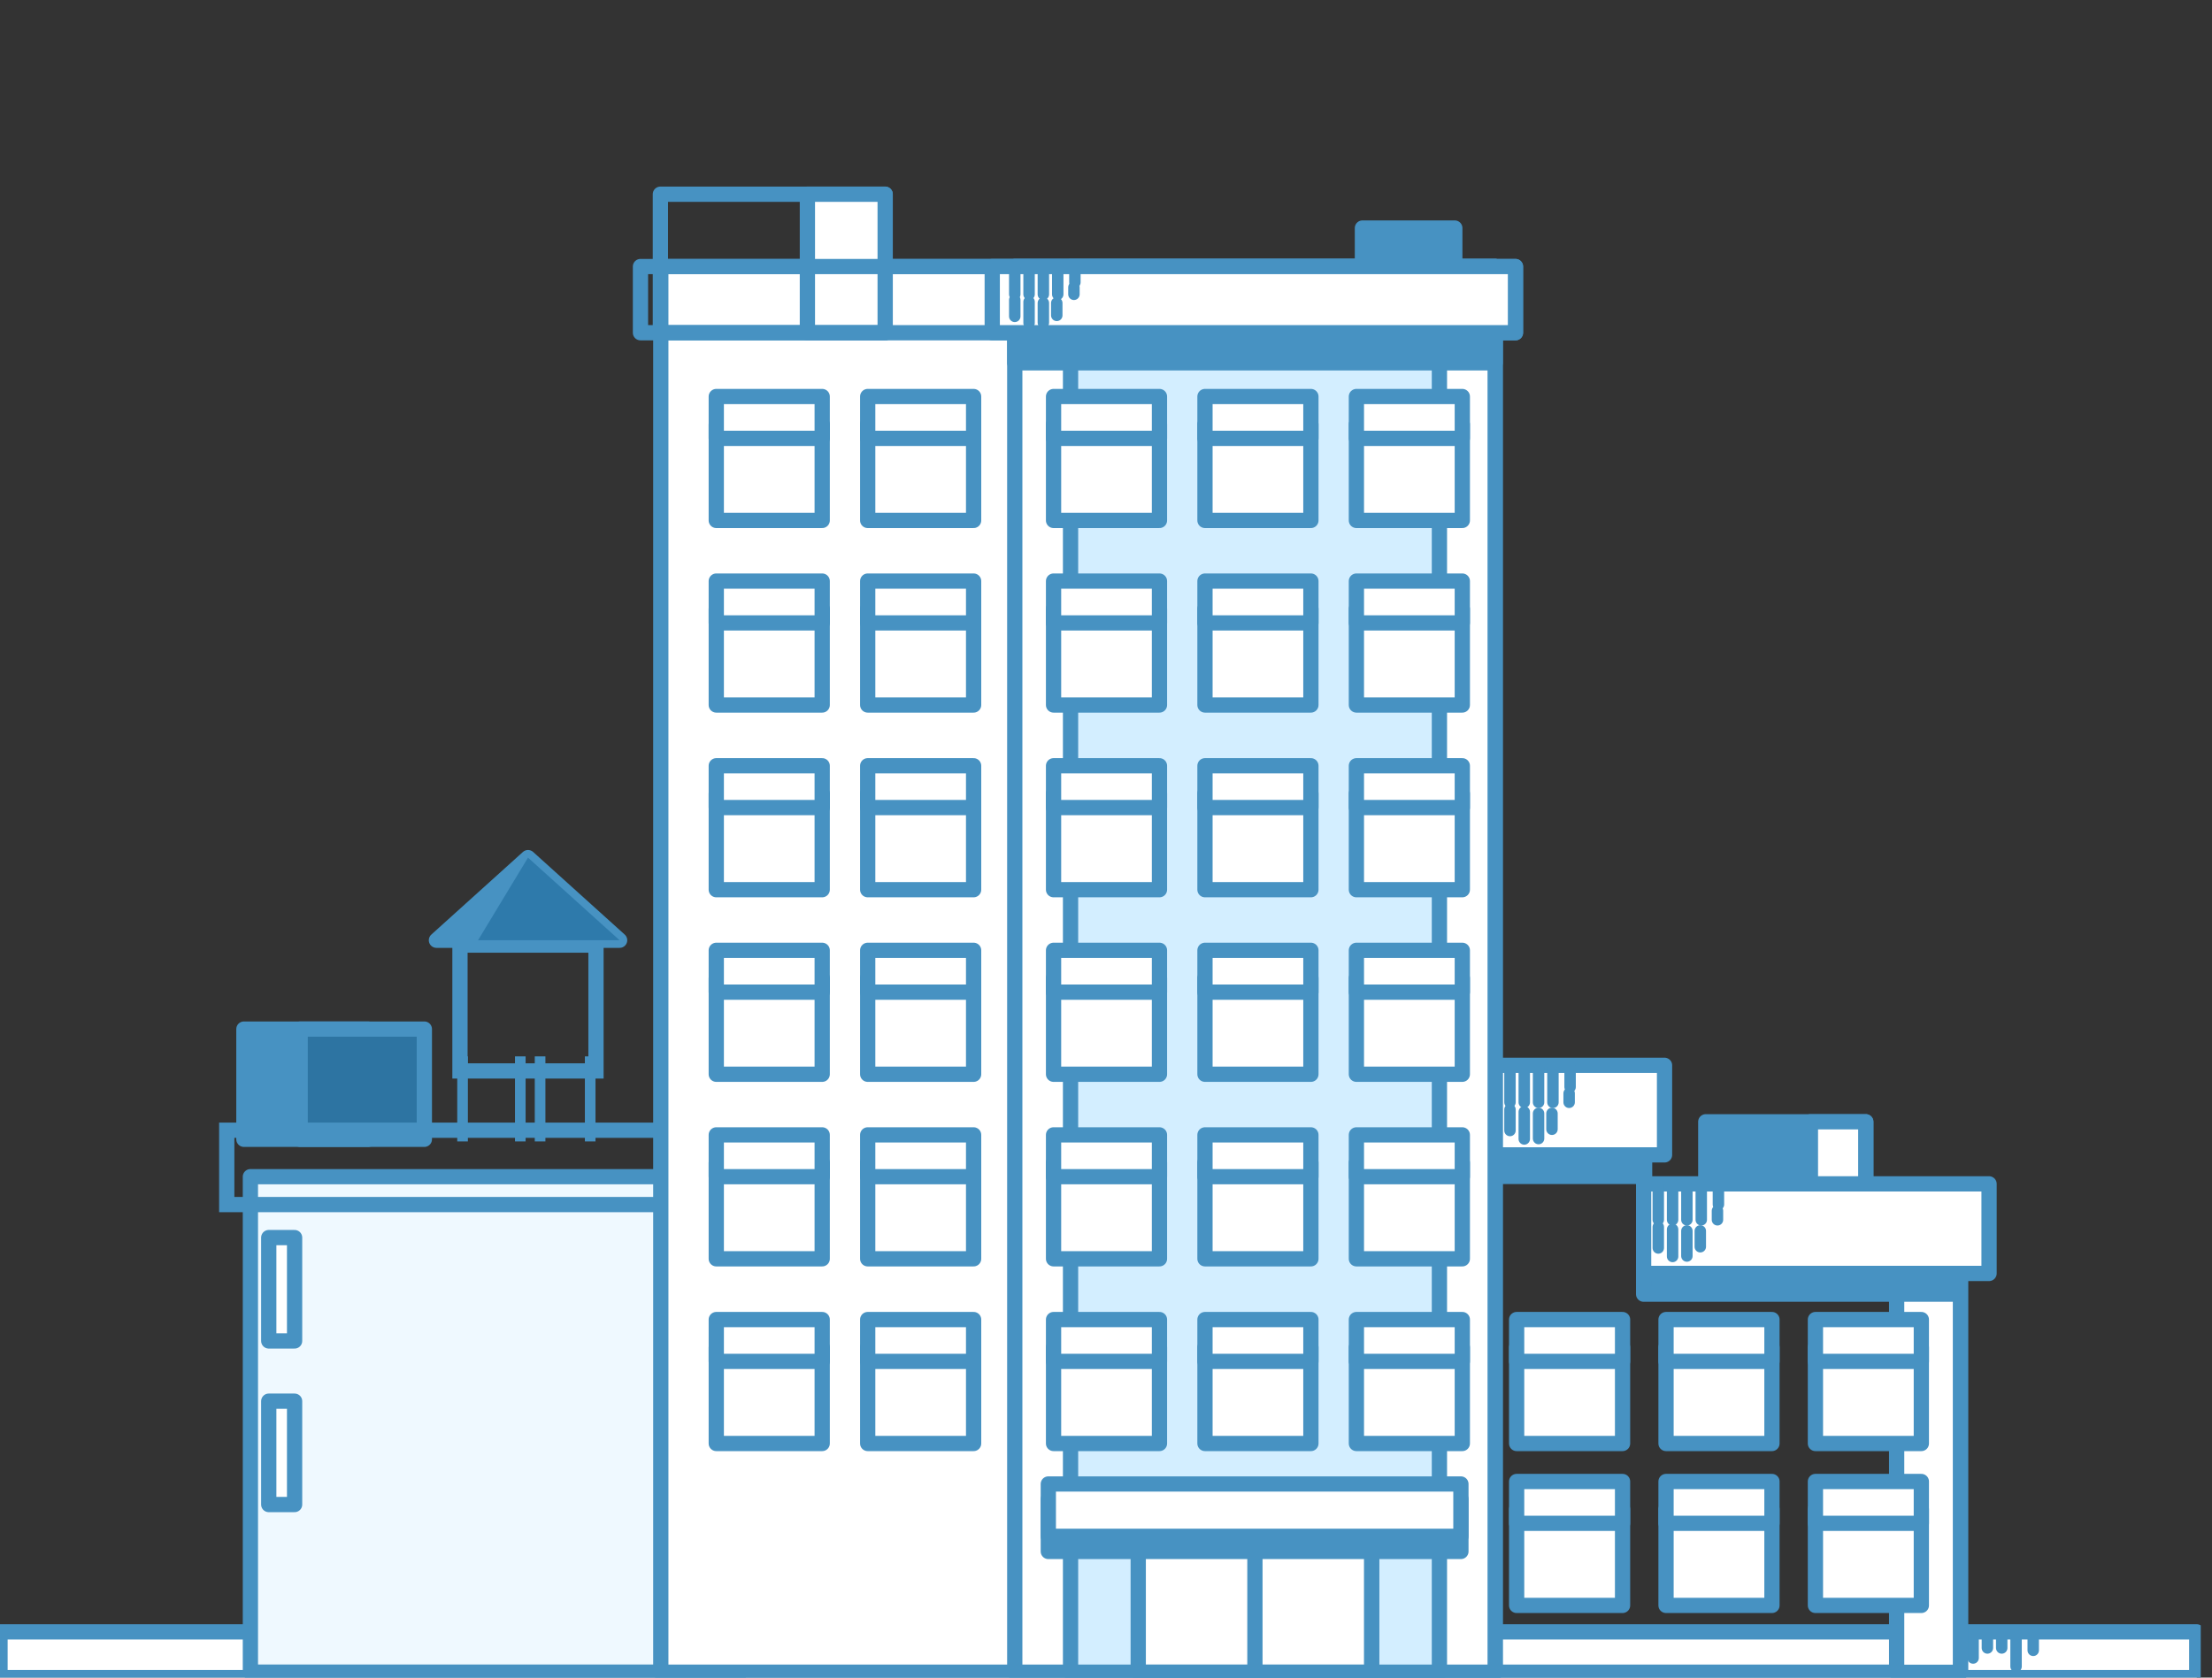 <?xml version="1.0" encoding="UTF-8"?>
<svg xmlns="http://www.w3.org/2000/svg" width="145" height="110" viewBox="0 0 145 110" fill="none">
  <rect x="0" y="0" width="145" height="110" fill="#333333" stroke="none"/>
  <g clip-path="url(#clip0_67_1671)">
    <path d="M144 107H0V110H144V107Z" fill="white" stroke="#4792C2" stroke-miterlimit="10" stroke-linecap="round" stroke-linejoin="round"></path>
    <path d="M129.34 107.281V108.714" stroke="#4792C2" stroke-width="0.75" stroke-miterlimit="10" stroke-linecap="round" stroke-linejoin="round"></path>
    <path d="M130.277 107.281V108.057" stroke="#4792C2" stroke-width="0.75" stroke-miterlimit="10" stroke-linecap="round" stroke-linejoin="round"></path>
    <path d="M131.215 107.281V108.057" stroke="#4792C2" stroke-width="0.75" stroke-miterlimit="10" stroke-linecap="round" stroke-linejoin="round"></path>
    <path d="M132.156 107.281V109.271" stroke="#4792C2" stroke-width="0.75" stroke-miterlimit="10" stroke-linecap="round" stroke-linejoin="round"></path>
    <path d="M133.281 107.281V108.211" stroke="#4792C2" stroke-width="0.75" stroke-miterlimit="10" stroke-linecap="round" stroke-linejoin="round"></path>
    <path d="M122.306 73.555H111.816V78.592H122.306V73.555Z" fill="#4792C2" stroke="#4792C2" stroke-miterlimit="10" stroke-linecap="round" stroke-linejoin="round"></path>
    <path d="M122.305 73.555H118.676V78.592H122.305V73.555Z" fill="white" stroke="#4792C2" stroke-miterlimit="10" stroke-linecap="round" stroke-linejoin="round"></path>
    <path d="M107.804 81.15V70.984H76.312V109.645H97.021H107.804H128.512V81.15H107.804Z" stroke="#4792C2" stroke-miterlimit="10" stroke-linecap="round" stroke-linejoin="round"></path>
    <path d="M128.51 81.156H124.328V109.651H128.51V81.156Z" fill="white" stroke="#4792C2" stroke-miterlimit="10" stroke-linecap="round" stroke-linejoin="round"></path>
    <path d="M128.477 78.984H107.742V84.858H128.477V78.984Z" fill="#4792C2" stroke="#4792C2" stroke-miterlimit="10" stroke-linecap="round" stroke-linejoin="round"></path>
    <path d="M107.79 71.266H87.055V77.139H107.79V71.266Z" fill="#4792C2" stroke="#4792C2" stroke-miterlimit="10" stroke-linecap="round" stroke-linejoin="round"></path>
    <path d="M109.113 69.852H72.727V75.725H109.113V69.852Z" fill="white" stroke="#4792C2" stroke-miterlimit="10" stroke-linecap="round" stroke-linejoin="round"></path>
    <path d="M130.386 77.625H107.742V83.499H130.386V77.625Z" fill="white" stroke="#4792C2" stroke-miterlimit="10" stroke-linecap="round" stroke-linejoin="round"></path>
    <path d="M98.981 69.953V72.279" stroke="#4792C2" stroke-width="0.75" stroke-miterlimit="10" stroke-linecap="round" stroke-linejoin="round"></path>
    <path d="M99.918 69.953V72.279" stroke="#4792C2" stroke-width="0.75" stroke-miterlimit="10" stroke-linecap="round" stroke-linejoin="round"></path>
    <path d="M99.918 72.906V74.682" stroke="#4792C2" stroke-width="0.75" stroke-miterlimit="10" stroke-linecap="round" stroke-linejoin="round"></path>
    <path d="M100.855 69.953V72.279" stroke="#4792C2" stroke-width="0.75" stroke-miterlimit="10" stroke-linecap="round" stroke-linejoin="round"></path>
    <path d="M100.855 73.008V74.655" stroke="#4792C2" stroke-width="0.75" stroke-miterlimit="10" stroke-linecap="round" stroke-linejoin="round"></path>
    <path d="M101.734 73.008V74.045" stroke="#4792C2" stroke-width="0.75" stroke-miterlimit="10" stroke-linecap="round" stroke-linejoin="round"></path>
    <path d="M101.797 69.953V72.279" stroke="#4792C2" stroke-width="0.75" stroke-miterlimit="10" stroke-linecap="round" stroke-linejoin="round"></path>
    <path d="M102.859 71.688V72.277" stroke="#4792C2" stroke-width="0.75" stroke-miterlimit="10" stroke-linecap="round" stroke-linejoin="round"></path>
    <path d="M102.922 69.953V71.275" stroke="#4792C2" stroke-width="0.75" stroke-miterlimit="10" stroke-linecap="round" stroke-linejoin="round"></path>
    <path d="M98.981 72.75V74.127" stroke="#4792C2" stroke-width="0.75" stroke-miterlimit="10" stroke-linecap="round" stroke-linejoin="round"></path>
    <path d="M108.703 77.656V79.982" stroke="#4792C2" stroke-width="0.75" stroke-miterlimit="10" stroke-linecap="round" stroke-linejoin="round"></path>
    <path d="M109.641 77.656V79.982" stroke="#4792C2" stroke-width="0.75" stroke-miterlimit="10" stroke-linecap="round" stroke-linejoin="round"></path>
    <path d="M109.641 80.609V82.386" stroke="#4792C2" stroke-width="0.75" stroke-miterlimit="10" stroke-linecap="round" stroke-linejoin="round"></path>
    <path d="M110.578 77.656V79.982" stroke="#4792C2" stroke-width="0.75" stroke-miterlimit="10" stroke-linecap="round" stroke-linejoin="round"></path>
    <path d="M110.578 80.711V82.357" stroke="#4792C2" stroke-width="0.75" stroke-miterlimit="10" stroke-linecap="round" stroke-linejoin="round"></path>
    <path d="M111.457 80.711V81.748" stroke="#4792C2" stroke-width="0.75" stroke-miterlimit="10" stroke-linecap="round" stroke-linejoin="round"></path>
    <path d="M111.52 77.656V79.982" stroke="#4792C2" stroke-width="0.75" stroke-miterlimit="10" stroke-linecap="round" stroke-linejoin="round"></path>
    <path d="M112.582 79.391V79.981" stroke="#4792C2" stroke-width="0.75" stroke-miterlimit="10" stroke-linecap="round" stroke-linejoin="round"></path>
    <path d="M112.645 77.656V78.978" stroke="#4792C2" stroke-width="0.75" stroke-miterlimit="10" stroke-linecap="round" stroke-linejoin="round"></path>
    <path d="M108.703 80.453V81.83" stroke="#4792C2" stroke-width="0.75" stroke-miterlimit="10" stroke-linecap="round" stroke-linejoin="round"></path>
    <path d="M106.361 88.344H99.418V94.649H106.361V88.344Z" fill="white"></path>
    <path d="M106.361 88.344H99.418V94.649H106.361V88.344Z" stroke="#4792C2" stroke-miterlimit="10" stroke-linecap="round" stroke-linejoin="round"></path>
    <path d="M106.361 86.523H99.418V89.266H106.361V86.523Z" fill="white" stroke="#4792C2" stroke-miterlimit="10" stroke-linecap="round" stroke-linejoin="round"></path>
    <path d="M116.154 88.344H109.211V94.649H116.154V88.344Z" fill="white"></path>
    <path d="M116.154 88.344H109.211V94.649H116.154V88.344Z" stroke="#4792C2" stroke-miterlimit="10" stroke-linecap="round" stroke-linejoin="round"></path>
    <path d="M116.154 86.523H109.211V89.266H116.154V86.523Z" fill="white" stroke="#4792C2" stroke-miterlimit="10" stroke-linecap="round" stroke-linejoin="round"></path>
    <path d="M125.947 88.344H119.004V94.649H125.947V88.344Z" fill="white"></path>
    <path d="M125.947 88.344H119.004V94.649H125.947V88.344Z" stroke="#4792C2" stroke-miterlimit="10" stroke-linecap="round" stroke-linejoin="round"></path>
    <path d="M125.947 86.523H119.004V89.266H125.947V86.523Z" fill="white" stroke="#4792C2" stroke-miterlimit="10" stroke-linecap="round" stroke-linejoin="round"></path>
    <path d="M106.361 98.961H99.418V105.266H106.361V98.961Z" fill="white"></path>
    <path d="M106.361 98.961H99.418V105.266H106.361V98.961Z" stroke="#4792C2" stroke-miterlimit="10" stroke-linecap="round" stroke-linejoin="round"></path>
    <path d="M106.361 97.141H99.418V99.883H106.361V97.141Z" fill="white" stroke="#4792C2" stroke-miterlimit="10" stroke-linecap="round" stroke-linejoin="round"></path>
    <path d="M116.154 98.961H109.211V105.266H116.154V98.961Z" fill="white"></path>
    <path d="M116.154 98.961H109.211V105.266H116.154V98.961Z" stroke="#4792C2" stroke-miterlimit="10" stroke-linecap="round" stroke-linejoin="round"></path>
    <path d="M116.154 97.141H109.211V99.883H116.154V97.141Z" fill="white" stroke="#4792C2" stroke-miterlimit="10" stroke-linecap="round" stroke-linejoin="round"></path>
    <path d="M125.947 98.961H119.004V105.266H125.947V98.961Z" fill="white"></path>
    <path d="M125.947 98.961H119.004V105.266H125.947V98.961Z" stroke="#4792C2" stroke-miterlimit="10" stroke-linecap="round" stroke-linejoin="round"></path>
    <path d="M125.947 97.141H119.004V99.883H125.947V97.141Z" fill="white" stroke="#4792C2" stroke-miterlimit="10" stroke-linecap="round" stroke-linejoin="round"></path>
    <path d="M24.129 67.477H15.988V74.704H24.129V67.477Z" fill="#4792C2" stroke="#4792C2" stroke-miterlimit="10" stroke-linecap="round" stroke-linejoin="round"></path>
    <path d="M27.817 67.477H19.676V74.704H27.817V67.477Z" fill="#2D74A2" stroke="#4792C2" stroke-miterlimit="10" stroke-linecap="round" stroke-linejoin="round"></path>
    <path d="M48.517 77.156H16.414V109.639H48.517V77.156Z" fill="#EFF9FF" stroke="#4792C2" stroke-miterlimit="10" stroke-linecap="round" stroke-linejoin="round"></path>
    <path d="M14.863 78.983V74.109H48.017V78.983H14.863Z" stroke="#4792C2"></path>
    <path d="M30.152 70.222V61.969H39.068V70.222H30.152Z" stroke="#4792C2"></path>
    <path d="M34.613 56.234L28.609 61.651H40.617L34.613 56.234Z" fill="#4792C2" stroke="#4792C2" stroke-miterlimit="10" stroke-linecap="round" stroke-linejoin="round"></path>
    <path d="M40.615 61.651L34.611 56.234L31.336 61.651H40.615Z" fill="#2E7AAB"></path>
    <path d="M30.67 69.266H29.973V74.843H30.67V69.266Z" fill="#4792C2"></path>
    <path d="M39.037 69.266H38.34V74.843H39.037V69.266Z" fill="#4792C2"></path>
    <path d="M34.455 69.266H33.758V74.843H34.455V69.266Z" fill="#4792C2"></path>
    <path d="M35.752 69.266H35.055V74.843H35.752V69.266Z" fill="#4792C2"></path>
    <path d="M19.311 81.148H17.617V87.926H19.311V81.148Z" fill="white" stroke="#4792C2" stroke-miterlimit="10" stroke-linecap="round" stroke-linejoin="round"></path>
    <path d="M19.311 91.875H17.617V98.652H19.311V91.875Z" fill="white" stroke="#4792C2" stroke-miterlimit="10" stroke-linecap="round" stroke-linejoin="round"></path>
    <path d="M98.008 17.477H43.316V109.643H98.008V17.477Z" fill="white" stroke="#4792C2" stroke-miterlimit="10" stroke-linecap="round" stroke-linejoin="round"></path>
    <path d="M98.01 17.477H66.519V109.643H98.01V17.477Z" fill="white" stroke="#4792C2" stroke-miterlimit="10" stroke-linecap="round" stroke-linejoin="round"></path>
    <path d="M94.356 17.477H70.176V109.643H94.356V17.477Z" fill="#D3EEFF" stroke="#4792C2" stroke-miterlimit="10" stroke-linecap="round" stroke-linejoin="round"></path>
    <path d="M98.01 17.477H66.519V23.79H98.01V17.477Z" fill="#4792C2" stroke="#4792C2" stroke-miterlimit="10" stroke-linecap="round" stroke-linejoin="round"></path>
    <path d="M89.912 98.312H74.613V109.64H89.912V98.312Z" fill="white"></path>
    <path d="M89.912 98.312H74.613V109.64H89.912V98.312Z" stroke="#4792C2" stroke-miterlimit="10" stroke-linecap="round" stroke-linejoin="round"></path>
    <path d="M89.911 98.312H82.262V109.64H89.911V98.312Z" fill="white"></path>
    <path d="M89.911 98.312H82.262V109.64H89.911V98.312Z" stroke="#4792C2" stroke-miterlimit="10" stroke-linecap="round" stroke-linejoin="round"></path>
    <path d="M53.896 27.82H46.953V34.125H53.896V27.82Z" fill="white"></path>
    <path d="M53.896 27.82H46.953V34.125H53.896V27.82Z" stroke="#4792C2" stroke-miterlimit="10" stroke-linecap="round" stroke-linejoin="round"></path>
    <path d="M53.896 26H46.953V28.742H53.896V26Z" fill="white" stroke="#4792C2" stroke-miterlimit="10" stroke-linecap="round" stroke-linejoin="round"></path>
    <path d="M63.822 27.82H56.879V34.125H63.822V27.82Z" fill="white"></path>
    <path d="M63.822 27.82H56.879V34.125H63.822V27.82Z" stroke="#4792C2" stroke-miterlimit="10" stroke-linecap="round" stroke-linejoin="round"></path>
    <path d="M63.822 26H56.879V28.742H63.822V26Z" fill="white" stroke="#4792C2" stroke-miterlimit="10" stroke-linecap="round" stroke-linejoin="round"></path>
    <path d="M53.896 39.922H46.953V46.227H53.896V39.922Z" fill="white"></path>
    <path d="M53.896 39.922H46.953V46.227H53.896V39.922Z" stroke="#4792C2" stroke-miterlimit="10" stroke-linecap="round" stroke-linejoin="round"></path>
    <path d="M53.896 38.102H46.953V40.844H53.896V38.102Z" fill="white" stroke="#4792C2" stroke-miterlimit="10" stroke-linecap="round" stroke-linejoin="round"></path>
    <path d="M63.822 39.922H56.879V46.227H63.822V39.922Z" fill="white"></path>
    <path d="M63.822 39.922H56.879V46.227H63.822V39.922Z" stroke="#4792C2" stroke-miterlimit="10" stroke-linecap="round" stroke-linejoin="round"></path>
    <path d="M63.822 38.102H56.879V40.844H63.822V38.102Z" fill="white" stroke="#4792C2" stroke-miterlimit="10" stroke-linecap="round" stroke-linejoin="round"></path>
    <path d="M53.896 52.031H46.953V58.336H53.896V52.031Z" fill="white"></path>
    <path d="M53.896 52.031H46.953V58.336H53.896V52.031Z" stroke="#4792C2" stroke-miterlimit="10" stroke-linecap="round" stroke-linejoin="round"></path>
    <path d="M53.896 50.211H46.953V52.953H53.896V50.211Z" fill="white" stroke="#4792C2" stroke-miterlimit="10" stroke-linecap="round" stroke-linejoin="round"></path>
    <path d="M63.822 52.031H56.879V58.336H63.822V52.031Z" fill="white"></path>
    <path d="M63.822 52.031H56.879V58.336H63.822V52.031Z" stroke="#4792C2" stroke-miterlimit="10" stroke-linecap="round" stroke-linejoin="round"></path>
    <path d="M63.822 50.211H56.879V52.953H63.822V50.211Z" fill="white" stroke="#4792C2" stroke-miterlimit="10" stroke-linecap="round" stroke-linejoin="round"></path>
    <path d="M53.896 64.133H46.953V70.438H53.896V64.133Z" fill="white"></path>
    <path d="M53.896 64.133H46.953V70.438H53.896V64.133Z" stroke="#4792C2" stroke-miterlimit="10" stroke-linecap="round" stroke-linejoin="round"></path>
    <path d="M53.896 62.312H46.953V65.055H53.896V62.312Z" fill="white" stroke="#4792C2" stroke-miterlimit="10" stroke-linecap="round" stroke-linejoin="round"></path>
    <path d="M63.822 64.133H56.879V70.438H63.822V64.133Z" fill="white"></path>
    <path d="M63.822 64.133H56.879V70.438H63.822V64.133Z" stroke="#4792C2" stroke-miterlimit="10" stroke-linecap="round" stroke-linejoin="round"></path>
    <path d="M63.822 62.312H56.879V65.055H63.822V62.312Z" fill="white" stroke="#4792C2" stroke-miterlimit="10" stroke-linecap="round" stroke-linejoin="round"></path>
    <path d="M53.896 76.234H46.953V82.539H53.896V76.234Z" fill="white"></path>
    <path d="M53.896 76.234H46.953V82.539H53.896V76.234Z" stroke="#4792C2" stroke-miterlimit="10" stroke-linecap="round" stroke-linejoin="round"></path>
    <path d="M53.896 74.414H46.953V77.156H53.896V74.414Z" fill="white" stroke="#4792C2" stroke-miterlimit="10" stroke-linecap="round" stroke-linejoin="round"></path>
    <path d="M63.822 76.234H56.879V82.539H63.822V76.234Z" fill="white"></path>
    <path d="M63.822 76.234H56.879V82.539H63.822V76.234Z" stroke="#4792C2" stroke-miterlimit="10" stroke-linecap="round" stroke-linejoin="round"></path>
    <path d="M63.822 74.414H56.879V77.156H63.822V74.414Z" fill="white" stroke="#4792C2" stroke-miterlimit="10" stroke-linecap="round" stroke-linejoin="round"></path>
    <path d="M53.896 88.344H46.953V94.649H53.896V88.344Z" fill="white"></path>
    <path d="M53.896 88.344H46.953V94.649H53.896V88.344Z" stroke="#4792C2" stroke-miterlimit="10" stroke-linecap="round" stroke-linejoin="round"></path>
    <path d="M53.896 86.523H46.953V89.266H53.896V86.523Z" fill="white" stroke="#4792C2" stroke-miterlimit="10" stroke-linecap="round" stroke-linejoin="round"></path>
    <path d="M63.822 88.344H56.879V94.649H63.822V88.344Z" fill="white"></path>
    <path d="M63.822 88.344H56.879V94.649H63.822V88.344Z" stroke="#4792C2" stroke-miterlimit="10" stroke-linecap="round" stroke-linejoin="round"></path>
    <path d="M63.822 86.523H56.879V89.266H63.822V86.523Z" fill="white" stroke="#4792C2" stroke-miterlimit="10" stroke-linecap="round" stroke-linejoin="round"></path>
    <path d="M76.005 27.82H69.062V34.125H76.005V27.82Z" fill="white"></path>
    <path d="M76.005 27.82H69.062V34.125H76.005V27.82Z" stroke="#4792C2" stroke-miterlimit="10" stroke-linecap="round" stroke-linejoin="round"></path>
    <path d="M76.005 26H69.062V28.742H76.005V26Z" fill="white" stroke="#4792C2" stroke-miterlimit="10" stroke-linecap="round" stroke-linejoin="round"></path>
    <path d="M85.931 27.82H78.988V34.125H85.931V27.82Z" fill="white"></path>
    <path d="M85.931 27.82H78.988V34.125H85.931V27.82Z" stroke="#4792C2" stroke-miterlimit="10" stroke-linecap="round" stroke-linejoin="round"></path>
    <path d="M85.931 26H78.988V28.742H85.931V26Z" fill="white" stroke="#4792C2" stroke-miterlimit="10" stroke-linecap="round" stroke-linejoin="round"></path>
    <path d="M95.857 27.82H88.914V34.125H95.857V27.82Z" fill="white"></path>
    <path d="M95.857 27.82H88.914V34.125H95.857V27.82Z" stroke="#4792C2" stroke-miterlimit="10" stroke-linecap="round" stroke-linejoin="round"></path>
    <path d="M95.857 26H88.914V28.742H95.857V26Z" fill="white" stroke="#4792C2" stroke-miterlimit="10" stroke-linecap="round" stroke-linejoin="round"></path>
    <path d="M76.005 39.922H69.062V46.227H76.005V39.922Z" fill="white"></path>
    <path d="M76.005 39.922H69.062V46.227H76.005V39.922Z" stroke="#4792C2" stroke-miterlimit="10" stroke-linecap="round" stroke-linejoin="round"></path>
    <path d="M76.005 38.102H69.062V40.844H76.005V38.102Z" fill="white" stroke="#4792C2" stroke-miterlimit="10" stroke-linecap="round" stroke-linejoin="round"></path>
    <path d="M85.931 39.922H78.988V46.227H85.931V39.922Z" fill="white"></path>
    <path d="M85.931 39.922H78.988V46.227H85.931V39.922Z" stroke="#4792C2" stroke-miterlimit="10" stroke-linecap="round" stroke-linejoin="round"></path>
    <path d="M85.931 38.102H78.988V40.844H85.931V38.102Z" fill="white" stroke="#4792C2" stroke-miterlimit="10" stroke-linecap="round" stroke-linejoin="round"></path>
    <path d="M95.857 39.922H88.914V46.227H95.857V39.922Z" fill="white"></path>
    <path d="M95.857 39.922H88.914V46.227H95.857V39.922Z" stroke="#4792C2" stroke-miterlimit="10" stroke-linecap="round" stroke-linejoin="round"></path>
    <path d="M95.857 38.102H88.914V40.844H95.857V38.102Z" fill="white" stroke="#4792C2" stroke-miterlimit="10" stroke-linecap="round" stroke-linejoin="round"></path>
    <path d="M76.005 52.031H69.062V58.336H76.005V52.031Z" fill="white"></path>
    <path d="M76.005 52.031H69.062V58.336H76.005V52.031Z" stroke="#4792C2" stroke-miterlimit="10" stroke-linecap="round" stroke-linejoin="round"></path>
    <path d="M76.005 50.211H69.062V52.953H76.005V50.211Z" fill="white" stroke="#4792C2" stroke-miterlimit="10" stroke-linecap="round" stroke-linejoin="round"></path>
    <path d="M85.931 52.031H78.988V58.336H85.931V52.031Z" fill="white"></path>
    <path d="M85.931 52.031H78.988V58.336H85.931V52.031Z" stroke="#4792C2" stroke-miterlimit="10" stroke-linecap="round" stroke-linejoin="round"></path>
    <path d="M85.931 50.211H78.988V52.953H85.931V50.211Z" fill="white" stroke="#4792C2" stroke-miterlimit="10" stroke-linecap="round" stroke-linejoin="round"></path>
    <path d="M95.857 52.031H88.914V58.336H95.857V52.031Z" fill="white"></path>
    <path d="M95.857 52.031H88.914V58.336H95.857V52.031Z" stroke="#4792C2" stroke-miterlimit="10" stroke-linecap="round" stroke-linejoin="round"></path>
    <path d="M95.857 50.211H88.914V52.953H95.857V50.211Z" fill="white" stroke="#4792C2" stroke-miterlimit="10" stroke-linecap="round" stroke-linejoin="round"></path>
    <path d="M76.005 64.133H69.062V70.438H76.005V64.133Z" fill="white"></path>
    <path d="M76.005 64.133H69.062V70.438H76.005V64.133Z" stroke="#4792C2" stroke-miterlimit="10" stroke-linecap="round" stroke-linejoin="round"></path>
    <path d="M76.005 62.312H69.062V65.055H76.005V62.312Z" fill="white" stroke="#4792C2" stroke-miterlimit="10" stroke-linecap="round" stroke-linejoin="round"></path>
    <path d="M85.931 64.133H78.988V70.438H85.931V64.133Z" fill="white"></path>
    <path d="M85.931 64.133H78.988V70.438H85.931V64.133Z" stroke="#4792C2" stroke-miterlimit="10" stroke-linecap="round" stroke-linejoin="round"></path>
    <path d="M85.931 62.312H78.988V65.055H85.931V62.312Z" fill="white" stroke="#4792C2" stroke-miterlimit="10" stroke-linecap="round" stroke-linejoin="round"></path>
    <path d="M95.857 64.133H88.914V70.438H95.857V64.133Z" fill="white"></path>
    <path d="M95.857 64.133H88.914V70.438H95.857V64.133Z" stroke="#4792C2" stroke-miterlimit="10" stroke-linecap="round" stroke-linejoin="round"></path>
    <path d="M95.857 62.312H88.914V65.055H95.857V62.312Z" fill="white" stroke="#4792C2" stroke-miterlimit="10" stroke-linecap="round" stroke-linejoin="round"></path>
    <path d="M76.005 76.234H69.062V82.539H76.005V76.234Z" fill="white"></path>
    <path d="M76.005 76.234H69.062V82.539H76.005V76.234Z" stroke="#4792C2" stroke-miterlimit="10" stroke-linecap="round" stroke-linejoin="round"></path>
    <path d="M76.005 74.414H69.062V77.156H76.005V74.414Z" fill="white" stroke="#4792C2" stroke-miterlimit="10" stroke-linecap="round" stroke-linejoin="round"></path>
    <path d="M85.931 76.234H78.988V82.539H85.931V76.234Z" fill="white"></path>
    <path d="M85.931 76.234H78.988V82.539H85.931V76.234Z" stroke="#4792C2" stroke-miterlimit="10" stroke-linecap="round" stroke-linejoin="round"></path>
    <path d="M85.931 74.414H78.988V77.156H85.931V74.414Z" fill="white" stroke="#4792C2" stroke-miterlimit="10" stroke-linecap="round" stroke-linejoin="round"></path>
    <path d="M95.857 76.234H88.914V82.539H95.857V76.234Z" fill="white"></path>
    <path d="M95.857 76.234H88.914V82.539H95.857V76.234Z" stroke="#4792C2" stroke-miterlimit="10" stroke-linecap="round" stroke-linejoin="round"></path>
    <path d="M95.857 74.414H88.914V77.156H95.857V74.414Z" fill="white" stroke="#4792C2" stroke-miterlimit="10" stroke-linecap="round" stroke-linejoin="round"></path>
    <path d="M76.005 88.344H69.062V94.649H76.005V88.344Z" fill="white"></path>
    <path d="M76.005 88.344H69.062V94.649H76.005V88.344Z" stroke="#4792C2" stroke-miterlimit="10" stroke-linecap="round" stroke-linejoin="round"></path>
    <path d="M76.005 86.523H69.062V89.266H76.005V86.523Z" fill="white" stroke="#4792C2" stroke-miterlimit="10" stroke-linecap="round" stroke-linejoin="round"></path>
    <path d="M85.931 88.344H78.988V94.649H85.931V88.344Z" fill="white"></path>
    <path d="M85.931 88.344H78.988V94.649H85.931V88.344Z" stroke="#4792C2" stroke-miterlimit="10" stroke-linecap="round" stroke-linejoin="round"></path>
    <path d="M85.931 86.523H78.988V89.266H85.931V86.523Z" fill="white" stroke="#4792C2" stroke-miterlimit="10" stroke-linecap="round" stroke-linejoin="round"></path>
    <path d="M95.857 88.344H88.914V94.649H95.857V88.344Z" fill="white"></path>
    <path d="M95.857 88.344H88.914V94.649H95.857V88.344Z" stroke="#4792C2" stroke-miterlimit="10" stroke-linecap="round" stroke-linejoin="round"></path>
    <path d="M95.857 86.523H88.914V89.266H95.857V86.523Z" fill="white" stroke="#4792C2" stroke-miterlimit="10" stroke-linecap="round" stroke-linejoin="round"></path>
    <path d="M95.765 98.297H68.719V101.728H95.765V98.297Z" fill="#4792C2" stroke="#4792C2" stroke-miterlimit="10" stroke-linecap="round" stroke-linejoin="round"></path>
    <path d="M95.765 97.305H68.719V100.736H95.765V97.305Z" fill="white" stroke="#4792C2" stroke-miterlimit="10" stroke-linecap="round" stroke-linejoin="round"></path>
    <path d="M58.024 12.734H43.289V21.817H58.024V12.734Z" stroke="#4792C2" stroke-miterlimit="10" stroke-linecap="round" stroke-linejoin="round"></path>
    <path d="M58.024 12.734H52.926V21.817H58.024V12.734Z" fill="white" stroke="#4792C2" stroke-miterlimit="10" stroke-linecap="round" stroke-linejoin="round"></path>
    <path d="M95.364 14.953H89.309V21.816H95.364V14.953Z" fill="#4792C2" stroke="#4792C2" stroke-miterlimit="10" stroke-linecap="round" stroke-linejoin="round"></path>
    <path d="M99.341 17.477H41.984V21.817H99.341V17.477Z" stroke="#4792C2" stroke-miterlimit="10" stroke-linecap="round" stroke-linejoin="round"></path>
    <path d="M99.342 17.477H65.043V21.817H99.342V17.477Z" fill="white" stroke="#4792C2" stroke-miterlimit="10" stroke-linecap="round" stroke-linejoin="round"></path>
    <path d="M66.519 17.477V19.3" stroke="#4792C2" stroke-width="0.75" stroke-miterlimit="10" stroke-linecap="round" stroke-linejoin="round"></path>
    <path d="M67.457 17.477V19.3" stroke="#4792C2" stroke-width="0.75" stroke-miterlimit="10" stroke-linecap="round" stroke-linejoin="round"></path>
    <path d="M67.457 19.789V21.182" stroke="#4792C2" stroke-width="0.75" stroke-miterlimit="10" stroke-linecap="round" stroke-linejoin="round"></path>
    <path d="M68.394 17.477V19.3" stroke="#4792C2" stroke-width="0.75" stroke-miterlimit="10" stroke-linecap="round" stroke-linejoin="round"></path>
    <path d="M68.394 19.867V21.158" stroke="#4792C2" stroke-width="0.75" stroke-miterlimit="10" stroke-linecap="round" stroke-linejoin="round"></path>
    <path d="M69.273 19.867V20.68" stroke="#4792C2" stroke-width="0.75" stroke-miterlimit="10" stroke-linecap="round" stroke-linejoin="round"></path>
    <path d="M69.336 17.477V19.3" stroke="#4792C2" stroke-width="0.75" stroke-miterlimit="10" stroke-linecap="round" stroke-linejoin="round"></path>
    <path d="M70.398 18.836V19.298" stroke="#4792C2" stroke-width="0.75" stroke-miterlimit="10" stroke-linecap="round" stroke-linejoin="round"></path>
    <path d="M70.461 17.477V18.513" stroke="#4792C2" stroke-width="0.75" stroke-miterlimit="10" stroke-linecap="round" stroke-linejoin="round"></path>
    <path d="M66.519 19.664V20.744" stroke="#4792C2" stroke-width="0.75" stroke-miterlimit="10" stroke-linecap="round" stroke-linejoin="round"></path>
  </g>
  <defs>
    <clipPath id="clip0_67_1671">
      <rect width="144.262" height="110" fill="white"></rect>
    </clipPath>
  </defs>
</svg>
